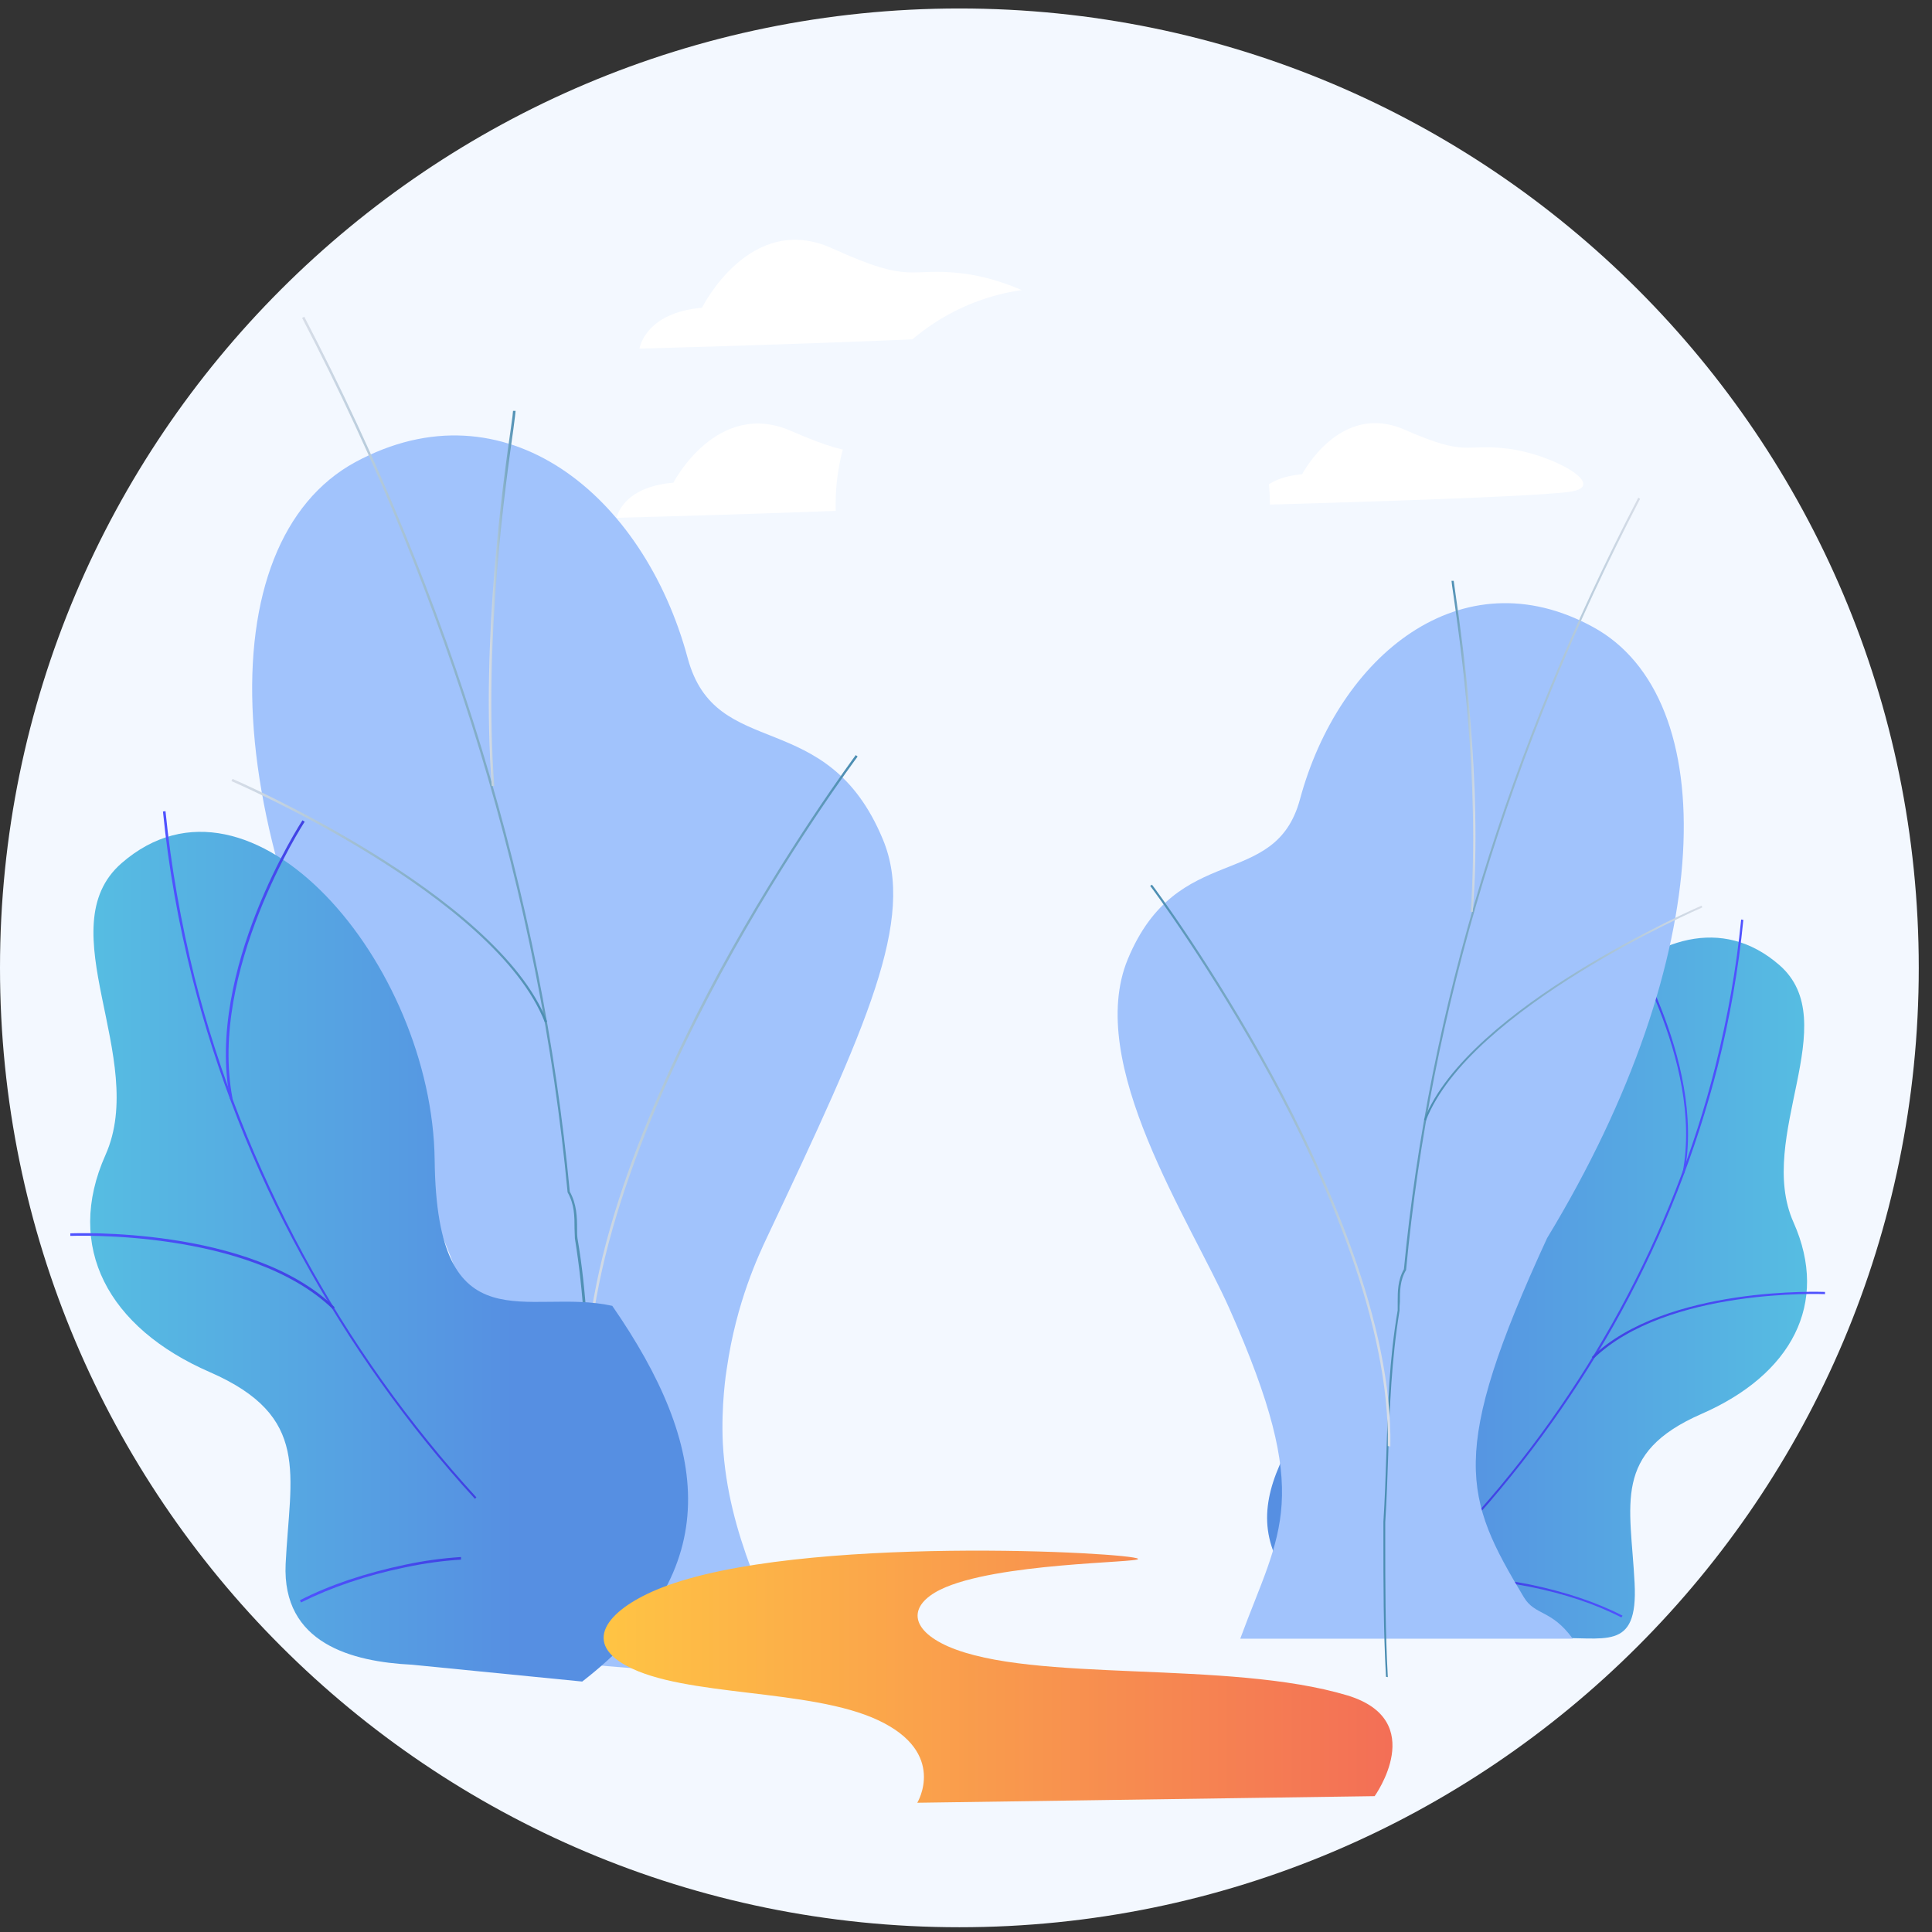 <svg width="142" height="142" viewBox="0 0 142 142" fill="none" xmlns="http://www.w3.org/2000/svg">
<rect x="0" y="0" width="142" height="142" fill="#333333" stroke="none"/>
<path d="M70.513 141.65C109.457 141.65 141.027 110.08 141.027 71.136C141.027 32.193 109.457 0.623 70.513 0.623C31.57 0.623 0 32.193 0 71.136C0 110.08 31.57 141.65 70.513 141.65Z" fill="#F3F8FF"/>
<path d="M31.92 114.845C30.978 116.433 29.309 118.559 27.533 121.035L58.564 123.619C56.492 118.021 53.505 112.907 53.128 106.098C52.993 103.326 53.37 100.85 53.424 100.554C54.123 95.709 55.738 92.291 56.411 90.865C63.705 75.416 67.338 67.558 64.889 61.691C60.771 51.759 52.616 56.066 50.544 48.368C47.314 36.365 37.087 28.022 26.107 33.97C15.287 39.864 15.637 61.367 29.901 84.89C38.245 102.949 36.872 106.609 31.92 114.845Z" fill="#A1C3FC"/>
<path d="M43.223 121.545C43.438 117.615 43.438 113.901 43.438 109.972V108.653C43.33 106.769 43.249 104.885 43.196 103.082C43.061 98.991 42.926 95.142 42.254 91.025C42.254 90.782 42.227 90.54 42.227 90.298C42.227 89.41 42.227 88.522 41.715 87.633V87.607C39.67 65.941 33.103 44.303 22.203 23.364L22.365 23.283C33.265 44.249 39.831 65.887 41.877 87.58C42.388 88.495 42.415 89.464 42.415 90.298C42.415 90.54 42.415 90.782 42.442 90.998C43.142 95.088 43.249 98.964 43.384 103.055C43.438 104.858 43.492 106.742 43.626 108.626V109.945C43.626 113.874 43.626 117.615 43.411 121.545H43.223Z" fill="url(#paint0_linear)"/>
<path d="M43.036 102.301C42.848 92.047 48.257 79.882 52.833 71.458C57.785 62.361 62.844 55.579 62.898 55.498L63.033 55.606C62.979 55.686 57.919 62.442 52.994 71.538C48.446 79.936 43.036 92.073 43.224 102.301H43.036Z" fill="url(#paint1_linear)"/>
<path d="M36.145 57.759C35.337 46.886 37.006 35.286 37.544 31.491C37.652 30.764 37.706 30.28 37.706 30.199H37.894C37.894 30.307 37.84 30.684 37.732 31.545C37.194 35.34 35.526 46.939 36.333 57.786L36.145 57.759Z" fill="url(#paint2_linear)"/>
<path d="M40.048 75.145C36.388 65.78 17.198 57.49 17.01 57.41L17.09 57.248C17.279 57.329 36.522 65.672 40.209 75.092L40.048 75.145Z" fill="url(#paint3_linear)"/>
<path d="M31.948 85.294C32.109 99.181 38.811 94.606 45.001 95.978C52.133 106.286 53.452 115.329 42.794 123.592L30.279 122.354C25.865 122.138 20.725 120.793 20.994 114.952C21.317 108.332 22.878 104.106 15.423 100.85C7.941 97.593 4.738 91.645 7.752 84.89C10.928 77.785 3.473 68.204 8.937 63.44C18.464 55.151 31.786 70.841 31.948 85.294Z" fill="url(#paint4_linear)"/>
<path d="M34.907 110.163C29.955 104.753 25.676 98.725 22.15 92.265C18.597 85.752 15.906 78.889 14.13 71.865C13.107 67.828 12.38 63.71 11.977 59.646L12.165 59.619C12.569 63.683 13.295 67.774 14.291 71.811C16.067 78.835 18.759 85.671 22.284 92.184C25.783 98.617 30.062 104.645 35.014 110.055L34.907 110.163Z" fill="url(#paint5_linear)"/>
<path d="M22.124 117.779L22.043 117.617C24.25 116.487 26.834 115.626 29.767 115.007C31.167 114.711 32.539 114.522 33.885 114.441V114.63C32.566 114.711 31.194 114.899 29.794 115.195C26.914 115.787 24.331 116.675 22.124 117.779Z" fill="url(#paint6_linear)"/>
<path d="M24.465 96.22C18.329 90.299 5.303 90.837 5.168 90.837V90.649C5.303 90.649 18.409 90.084 24.599 96.085L24.465 96.22Z" fill="url(#paint7_linear)"/>
<path d="M16.904 80.772C15.074 71.326 22.152 60.399 22.233 60.291L22.394 60.399C22.313 60.506 15.289 71.379 17.092 80.745L16.904 80.772Z" fill="url(#paint8_linear)"/>
<path d="M110.506 90.219C110.372 102.464 104.451 98.427 99.014 99.638C92.716 108.735 89.729 113.122 99.095 120.416H114.005C117.88 120.227 120.41 121.519 120.141 116.352C119.845 110.512 118.473 106.798 125.066 103.918C131.66 101.038 134.486 95.817 131.822 89.842C129.023 83.571 135.616 75.12 130.772 70.922C122.402 63.655 110.668 77.462 110.506 90.219Z" fill="url(#paint9_linear)"/>
<path d="M107.922 112.153C112.282 107.362 116.077 102.06 119.172 96.382C122.294 90.649 124.662 84.593 126.25 78.376C127.138 74.824 127.784 71.19 128.134 67.611L127.973 67.584C127.623 71.163 126.977 74.77 126.089 78.323C124.528 84.513 122.159 90.568 119.037 96.301C115.942 101.979 112.174 107.281 107.814 112.045L107.922 112.153Z" fill="url(#paint10_linear)"/>
<path d="M119.172 118.881L119.253 118.747C117.315 117.751 115.028 116.997 112.444 116.459C111.206 116.217 109.995 116.028 108.811 115.975V116.136C109.968 116.217 111.206 116.378 112.417 116.621C114.974 117.132 117.234 117.885 119.172 118.881Z" fill="url(#paint11_linear)"/>
<path d="M117.127 99.853C122.536 94.632 134.028 95.117 134.136 95.117V94.955C134.028 94.955 122.456 94.471 116.992 99.746L117.127 99.853Z" fill="url(#paint12_linear)"/>
<path d="M123.802 86.235C125.417 77.892 119.173 68.257 119.119 68.176L118.984 68.257C119.038 68.364 125.255 77.945 123.667 86.208L123.802 86.235Z" fill="url(#paint13_linear)"/>
<path d="M95.706 34.858C95.706 34.858 98.478 29.502 103.215 31.574C107.952 33.647 107.521 32.57 110.805 32.974C114.088 33.377 118.179 35.665 115.514 36.123C112.85 36.58 92.1 37.118 92.1 37.118C92.1 37.118 92.423 35.127 95.706 34.858Z" fill="white"/>
<path d="M51.596 22.619C51.596 22.619 55.126 15.502 61.174 18.257C67.223 21.012 66.671 19.577 70.881 20.113C75.091 20.668 80.294 23.691 76.912 24.303C73.529 24.915 47 25.623 47 25.623C47 25.623 47.386 22.983 51.596 22.619Z" fill="white"/>
<path d="M49.494 35.475C49.494 35.475 52.697 29.285 58.16 31.68C63.623 34.075 63.112 32.81 66.907 33.295C70.702 33.779 75.412 36.417 72.344 36.928C69.275 37.439 45.322 38.058 45.322 38.058C45.322 38.058 45.699 35.798 49.494 35.475Z" fill="white"/>
<path d="M111.988 117.373C112.823 118.773 114.007 118.262 115.595 120.442H91.157C94.118 112.394 96.567 110.187 90.377 96.219C87.47 89.679 79.719 78.16 82.895 70.49C86.528 61.743 93.714 65.511 95.544 58.756C98.397 48.179 107.413 40.804 117.075 46.079C126.629 51.274 126.306 70.248 113.711 90.998C106.39 106.877 107.628 110.107 111.988 117.373Z" fill="#A1C3FC"/>
<path d="M102.003 123.269C101.814 119.797 101.814 116.513 101.814 113.041V111.884C101.922 110.216 101.976 108.574 102.03 106.959C102.137 103.353 102.272 99.962 102.864 96.328C102.864 96.113 102.864 95.924 102.891 95.682C102.891 94.902 102.891 94.094 103.348 93.341V93.314C105.152 74.205 110.938 55.123 120.546 36.661L120.412 36.58C110.803 55.07 105.017 74.151 103.187 93.287C102.729 94.094 102.729 94.929 102.729 95.682C102.729 95.897 102.729 96.113 102.729 96.301C102.11 99.908 102.003 103.326 101.895 106.932C101.841 108.52 101.787 110.189 101.68 111.857V113.015C101.68 116.486 101.68 119.77 101.868 123.242L102.003 123.269Z" fill="url(#paint14_linear)"/>
<path d="M102.19 106.313C102.352 97.27 97.588 86.531 93.551 79.103C89.191 71.083 84.724 65.081 84.67 65.027L84.535 65.108C84.589 65.162 89.03 71.137 93.39 79.157C97.4 86.558 102.164 97.27 102.002 106.286L102.19 106.313Z" fill="url(#paint15_linear)"/>
<path d="M108.247 67.019C108.973 57.438 107.493 47.211 107.009 43.847C106.928 43.201 106.847 42.77 106.847 42.69H106.686C106.686 42.77 106.739 43.12 106.847 43.874C107.331 47.238 108.785 57.438 108.085 67.019H108.247Z" fill="url(#paint16_linear)"/>
<path d="M104.801 82.359C108.03 74.096 124.932 66.776 125.12 66.695L125.066 66.561C124.905 66.641 107.923 73.989 104.666 82.305L104.801 82.359Z" fill="url(#paint17_linear)"/>
<path d="M77.378 53.078C86.192 53.078 93.337 45.932 93.337 37.118C93.337 28.304 86.192 21.158 77.378 21.158C68.563 21.158 61.418 28.304 61.418 37.118C61.418 45.932 68.563 53.078 77.378 53.078Z" fill="#F3F8FF"/>
<path d="M83.648 114.575C83.405 114.118 58.672 112.745 48.606 116.702C44.838 118.182 42.658 120.604 46.049 122.434C50.302 124.749 59.56 124.076 64.566 126.444C69.653 128.84 67.419 132.5 67.419 132.5L101.034 132.015C101.034 132.015 105.044 126.444 99.042 124.614C90.268 121.977 75.897 123.726 69.679 121.008C66.827 119.743 66.773 117.993 69.114 116.836C73.178 114.845 83.809 114.871 83.648 114.575Z" fill="url(#paint18_linear)"/>
<defs>
<linearGradient id="paint0_linear" x1="22.218" y1="72.411" x2="43.633" y2="72.411" gradientUnits="userSpaceOnUse">
<stop stop-color="#D8DEE8"/>
<stop offset="1" stop-color="#4A8DB2"/>
</linearGradient>
<linearGradient id="paint1_linear" x1="43.026" y1="78.918" x2="63.017" y2="78.918" gradientUnits="userSpaceOnUse">
<stop stop-color="#D8DEE8"/>
<stop offset="1" stop-color="#4A8DB2"/>
</linearGradient>
<linearGradient id="paint2_linear" x1="35.925" y1="43.968" x2="37.894" y2="43.968" gradientUnits="userSpaceOnUse">
<stop stop-color="#D8DEE8"/>
<stop offset="1" stop-color="#4A8DB2"/>
</linearGradient>
<linearGradient id="paint3_linear" x1="17.02" y1="66.183" x2="40.217" y2="66.183" gradientUnits="userSpaceOnUse">
<stop stop-color="#D8DEE8"/>
<stop offset="1" stop-color="#4A8DB2"/>
</linearGradient>
<linearGradient id="paint4_linear" x1="6.637" y1="92.374" x2="50.57" y2="92.374" gradientUnits="userSpaceOnUse">
<stop stop-color="#56BDE2"/>
<stop offset="0.709" stop-color="#568FE2"/>
</linearGradient>
<linearGradient id="paint5_linear" x1="11.985" y1="84.887" x2="35.033" y2="84.887" gradientUnits="userSpaceOnUse">
<stop stop-color="#4F52FF"/>
<stop offset="1" stop-color="#4042E2"/>
</linearGradient>
<linearGradient id="paint6_linear" x1="22.053" y1="116.121" x2="33.9" y2="116.121" gradientUnits="userSpaceOnUse">
<stop stop-color="#4F52FF"/>
<stop offset="1" stop-color="#4042E2"/>
</linearGradient>
<linearGradient id="paint7_linear" x1="5.156" y1="93.438" x2="24.582" y2="93.438" gradientUnits="userSpaceOnUse">
<stop stop-color="#4F52FF"/>
<stop offset="1" stop-color="#4042E2"/>
</linearGradient>
<linearGradient id="paint8_linear" x1="16.604" y1="70.519" x2="22.379" y2="70.519" gradientUnits="userSpaceOnUse">
<stop stop-color="#4F52FF"/>
<stop offset="1" stop-color="#4042E2"/>
</linearGradient>
<linearGradient id="paint9_linear" x1="132.846" y1="94.693" x2="93.131" y2="94.693" gradientUnits="userSpaceOnUse">
<stop stop-color="#56BDE2"/>
<stop offset="0.709" stop-color="#568FE2"/>
</linearGradient>
<linearGradient id="paint10_linear" x1="128.128" y1="89.866" x2="107.801" y2="89.866" gradientUnits="userSpaceOnUse">
<stop stop-color="#4F52FF"/>
<stop offset="1" stop-color="#4042E2"/>
</linearGradient>
<linearGradient id="paint11_linear" x1="119.249" y1="117.415" x2="108.801" y2="117.415" gradientUnits="userSpaceOnUse">
<stop stop-color="#4F52FF"/>
<stop offset="1" stop-color="#4042E2"/>
</linearGradient>
<linearGradient id="paint12_linear" x1="134.152" y1="97.41" x2="117.018" y2="97.41" gradientUnits="userSpaceOnUse">
<stop stop-color="#4F52FF"/>
<stop offset="1" stop-color="#4042E2"/>
</linearGradient>
<linearGradient id="paint13_linear" x1="124.057" y1="77.195" x2="118.964" y2="77.195" gradientUnits="userSpaceOnUse">
<stop stop-color="#4F52FF"/>
<stop offset="1" stop-color="#4042E2"/>
</linearGradient>
<linearGradient id="paint14_linear" x1="120.541" y1="79.944" x2="101.654" y2="79.944" gradientUnits="userSpaceOnUse">
<stop stop-color="#D8DEE8"/>
<stop offset="1" stop-color="#4A8DB2"/>
</linearGradient>
<linearGradient id="paint15_linear" x1="102.19" y1="85.683" x2="84.559" y2="85.683" gradientUnits="userSpaceOnUse">
<stop stop-color="#D8DEE8"/>
<stop offset="1" stop-color="#4A8DB2"/>
</linearGradient>
<linearGradient id="paint16_linear" x1="108.452" y1="54.859" x2="106.716" y2="54.859" gradientUnits="userSpaceOnUse">
<stop stop-color="#D8DEE8"/>
<stop offset="1" stop-color="#4A8DB2"/>
</linearGradient>
<linearGradient id="paint17_linear" x1="125.125" y1="74.45" x2="104.667" y2="74.45" gradientUnits="userSpaceOnUse">
<stop stop-color="#D8DEE8"/>
<stop offset="1" stop-color="#4A8DB2"/>
</linearGradient>
<linearGradient id="paint18_linear" x1="44.35" y1="123.23" x2="102.345" y2="123.23" gradientUnits="userSpaceOnUse">
<stop stop-color="#FFC444"/>
<stop offset="0.996" stop-color="#F36F56"/>
</linearGradient>
</defs>
</svg>
